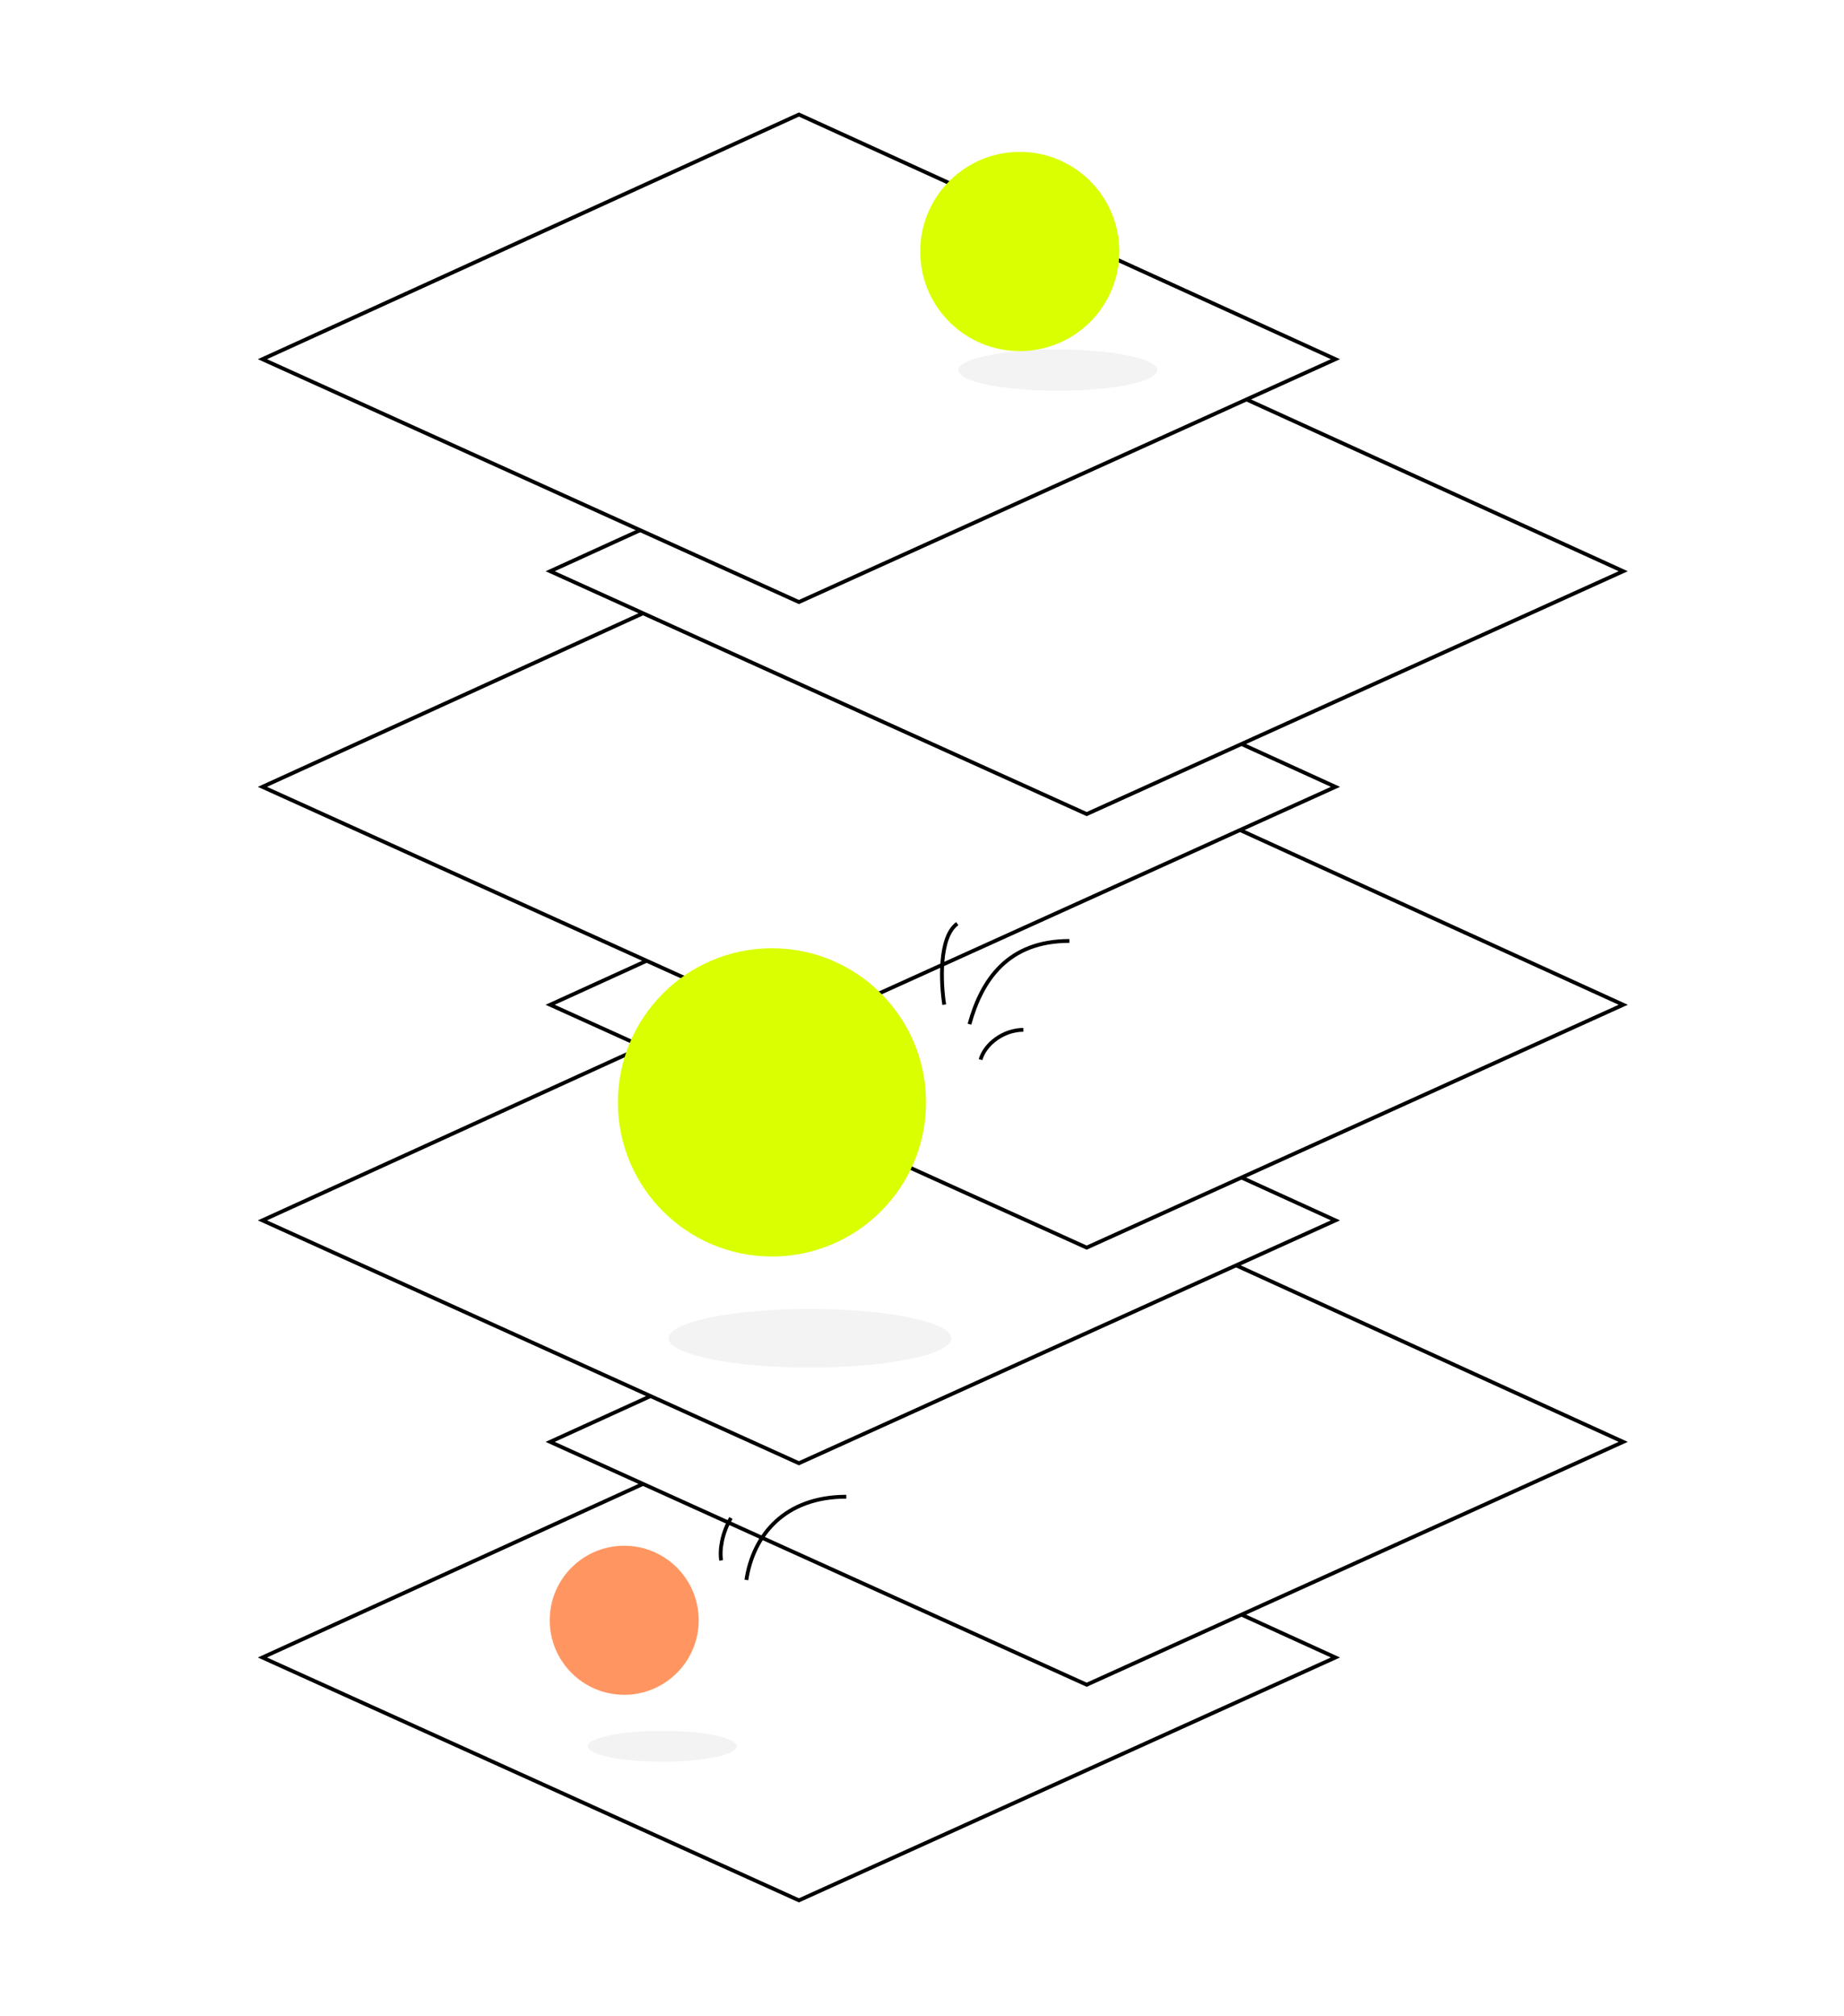 <svg width="485" height="530" viewBox="0 0 485 530" fill="none" xmlns="http://www.w3.org/2000/svg">
<g clip-path="url(#clip0_3290_224)">
<path d="M210.132 371.434L351.242 435.754L210.13 499.601L69.021 435.754L210.132 371.434Z" fill="white" stroke="black"/>
<path d="M285.815 314.749L426.926 379.07L285.814 442.917L144.705 379.07L285.815 314.749Z" fill="white" stroke="black"/>
<path d="M210.132 256.519L351.242 320.839L210.13 384.686L69.021 320.839L210.132 256.519Z" fill="white" stroke="black"/>
<path d="M285.815 199.834L426.926 264.155L285.814 328.002L144.705 264.155L285.815 199.834Z" fill="white" stroke="black"/>
<path d="M210.132 142.541L351.242 206.862L210.13 270.708L69.021 206.862L210.132 142.541Z" fill="white" stroke="black"/>
<path d="M285.815 85.857L426.926 150.177L285.814 214.024L144.705 150.177L285.815 85.857Z" fill="white" stroke="black"/>
<path d="M210.132 30.11L351.242 94.43L210.13 158.277L69.021 94.43L210.132 30.11Z" fill="white" stroke="black"/>
<g filter="url(#filter0_i_3290_224)">
<path d="M213.037 335.337C190.657 335.337 172.515 317.195 172.515 294.816C172.515 272.436 190.657 254.294 213.037 254.294C235.416 254.294 253.559 272.436 253.559 294.816C253.559 317.195 235.416 335.337 213.037 335.337Z" fill="#DAFF00"/>
</g>
<path opacity="0.05" d="M278.217 102.73C263.756 102.73 252.032 100.3 252.032 97.304C252.032 94.308 263.756 91.879 278.217 91.879C292.679 91.879 304.402 94.308 304.402 97.304C304.402 100.3 292.679 102.73 278.217 102.73Z" fill="black"/>
<path opacity="0.05" d="M213.036 359.537C192.5 359.537 175.853 356.088 175.853 351.833C175.853 347.578 192.5 344.129 213.036 344.129C233.571 344.129 250.219 347.578 250.219 351.833C250.219 356.088 233.571 359.537 213.036 359.537Z" fill="black"/>
<path opacity="0.05" d="M174.176 463.16C163.355 463.16 154.583 461.343 154.583 459.101C154.583 456.858 163.355 455.041 174.176 455.041C184.997 455.041 193.77 456.858 193.77 459.101C193.77 461.343 184.997 463.16 174.176 463.16Z" fill="black"/>
<g filter="url(#filter1_i_3290_224)">
<path d="M174.177 450.562C163.357 450.562 154.585 441.79 154.585 430.969C154.585 420.149 163.357 411.377 174.177 411.377C184.998 411.377 193.77 420.149 193.77 430.969C193.77 441.79 184.998 450.562 174.177 450.562Z" fill="#FF9661"/>
</g>
<path d="M254.984 269.262C258.191 257.632 265.08 247.375 281.266 247.375M257.897 278.571C259.073 274.443 263.949 270.745 269.161 270.745M248.349 264.126C247.451 258.495 246.88 246.351 251.776 242.826" stroke="black"/>
<path d="M196.308 415.372C198.096 403.58 206.405 393.485 222.59 393.485M189.674 410.236C189.211 407.331 189.958 402.965 192.249 399.079" stroke="black"/>
<g filter="url(#filter2_i_3290_224)">
<path d="M278.217 97.304C263.755 97.304 252.031 85.581 252.031 71.119C252.031 56.657 263.755 44.933 278.217 44.933C292.679 44.933 304.402 56.657 304.402 71.119C304.402 85.581 292.679 97.304 278.217 97.304Z" fill="#DAFF00"/>
</g>
</g>
<defs>
<filter id="filter0_i_3290_224" x="172.516" y="254.294" width="81.043" height="81.043" filterUnits="userSpaceOnUse" color-interpolation-filters="sRGB">
<feFlood flood-opacity="0" result="BackgroundImageFix"/>
<feBlend mode="normal" in="SourceGraphic" in2="BackgroundImageFix" result="shape"/>
<feColorMatrix in="SourceAlpha" type="matrix" values="0 0 0 0 0 0 0 0 0 0 0 0 0 0 0 0 0 0 127 0" result="hardAlpha"/>
<feOffset dx="-10" dy="-5"/>
<feComposite in2="hardAlpha" operator="arithmetic" k2="-1" k3="1"/>
<feColorMatrix type="matrix" values="0 0 0 0 0 0 0 0 0 0 0 0 0 0 0 0 0 0 0.05 0"/>
<feBlend mode="normal" in2="shape" result="effect1_innerShadow_3290_224"/>
</filter>
<filter id="filter1_i_3290_224" x="154.586" y="411.377" width="39.184" height="39.185" filterUnits="userSpaceOnUse" color-interpolation-filters="sRGB">
<feFlood flood-opacity="0" result="BackgroundImageFix"/>
<feBlend mode="normal" in="SourceGraphic" in2="BackgroundImageFix" result="shape"/>
<feColorMatrix in="SourceAlpha" type="matrix" values="0 0 0 0 0 0 0 0 0 0 0 0 0 0 0 0 0 0 127 0" result="hardAlpha"/>
<feOffset dx="-10" dy="-5"/>
<feComposite in2="hardAlpha" operator="arithmetic" k2="-1" k3="1"/>
<feColorMatrix type="matrix" values="0 0 0 0 0 0 0 0 0 0 0 0 0 0 0 0 0 0 0.05 0"/>
<feBlend mode="normal" in2="shape" result="effect1_innerShadow_3290_224"/>
</filter>
<filter id="filter2_i_3290_224" x="252.031" y="44.933" width="52.371" height="52.371" filterUnits="userSpaceOnUse" color-interpolation-filters="sRGB">
<feFlood flood-opacity="0" result="BackgroundImageFix"/>
<feBlend mode="normal" in="SourceGraphic" in2="BackgroundImageFix" result="shape"/>
<feColorMatrix in="SourceAlpha" type="matrix" values="0 0 0 0 0 0 0 0 0 0 0 0 0 0 0 0 0 0 127 0" result="hardAlpha"/>
<feOffset dx="-10" dy="-5"/>
<feComposite in2="hardAlpha" operator="arithmetic" k2="-1" k3="1"/>
<feColorMatrix type="matrix" values="0 0 0 0 0 0 0 0 0 0 0 0 0 0 0 0 0 0 0.05 0"/>
<feBlend mode="normal" in2="shape" result="effect1_innerShadow_3290_224"/>
</filter>
<clipPath id="clip0_3290_224">
<rect width="484" height="529" fill="white" transform="translate(0.973 0.594)"/>
</clipPath>
</defs>
</svg>
